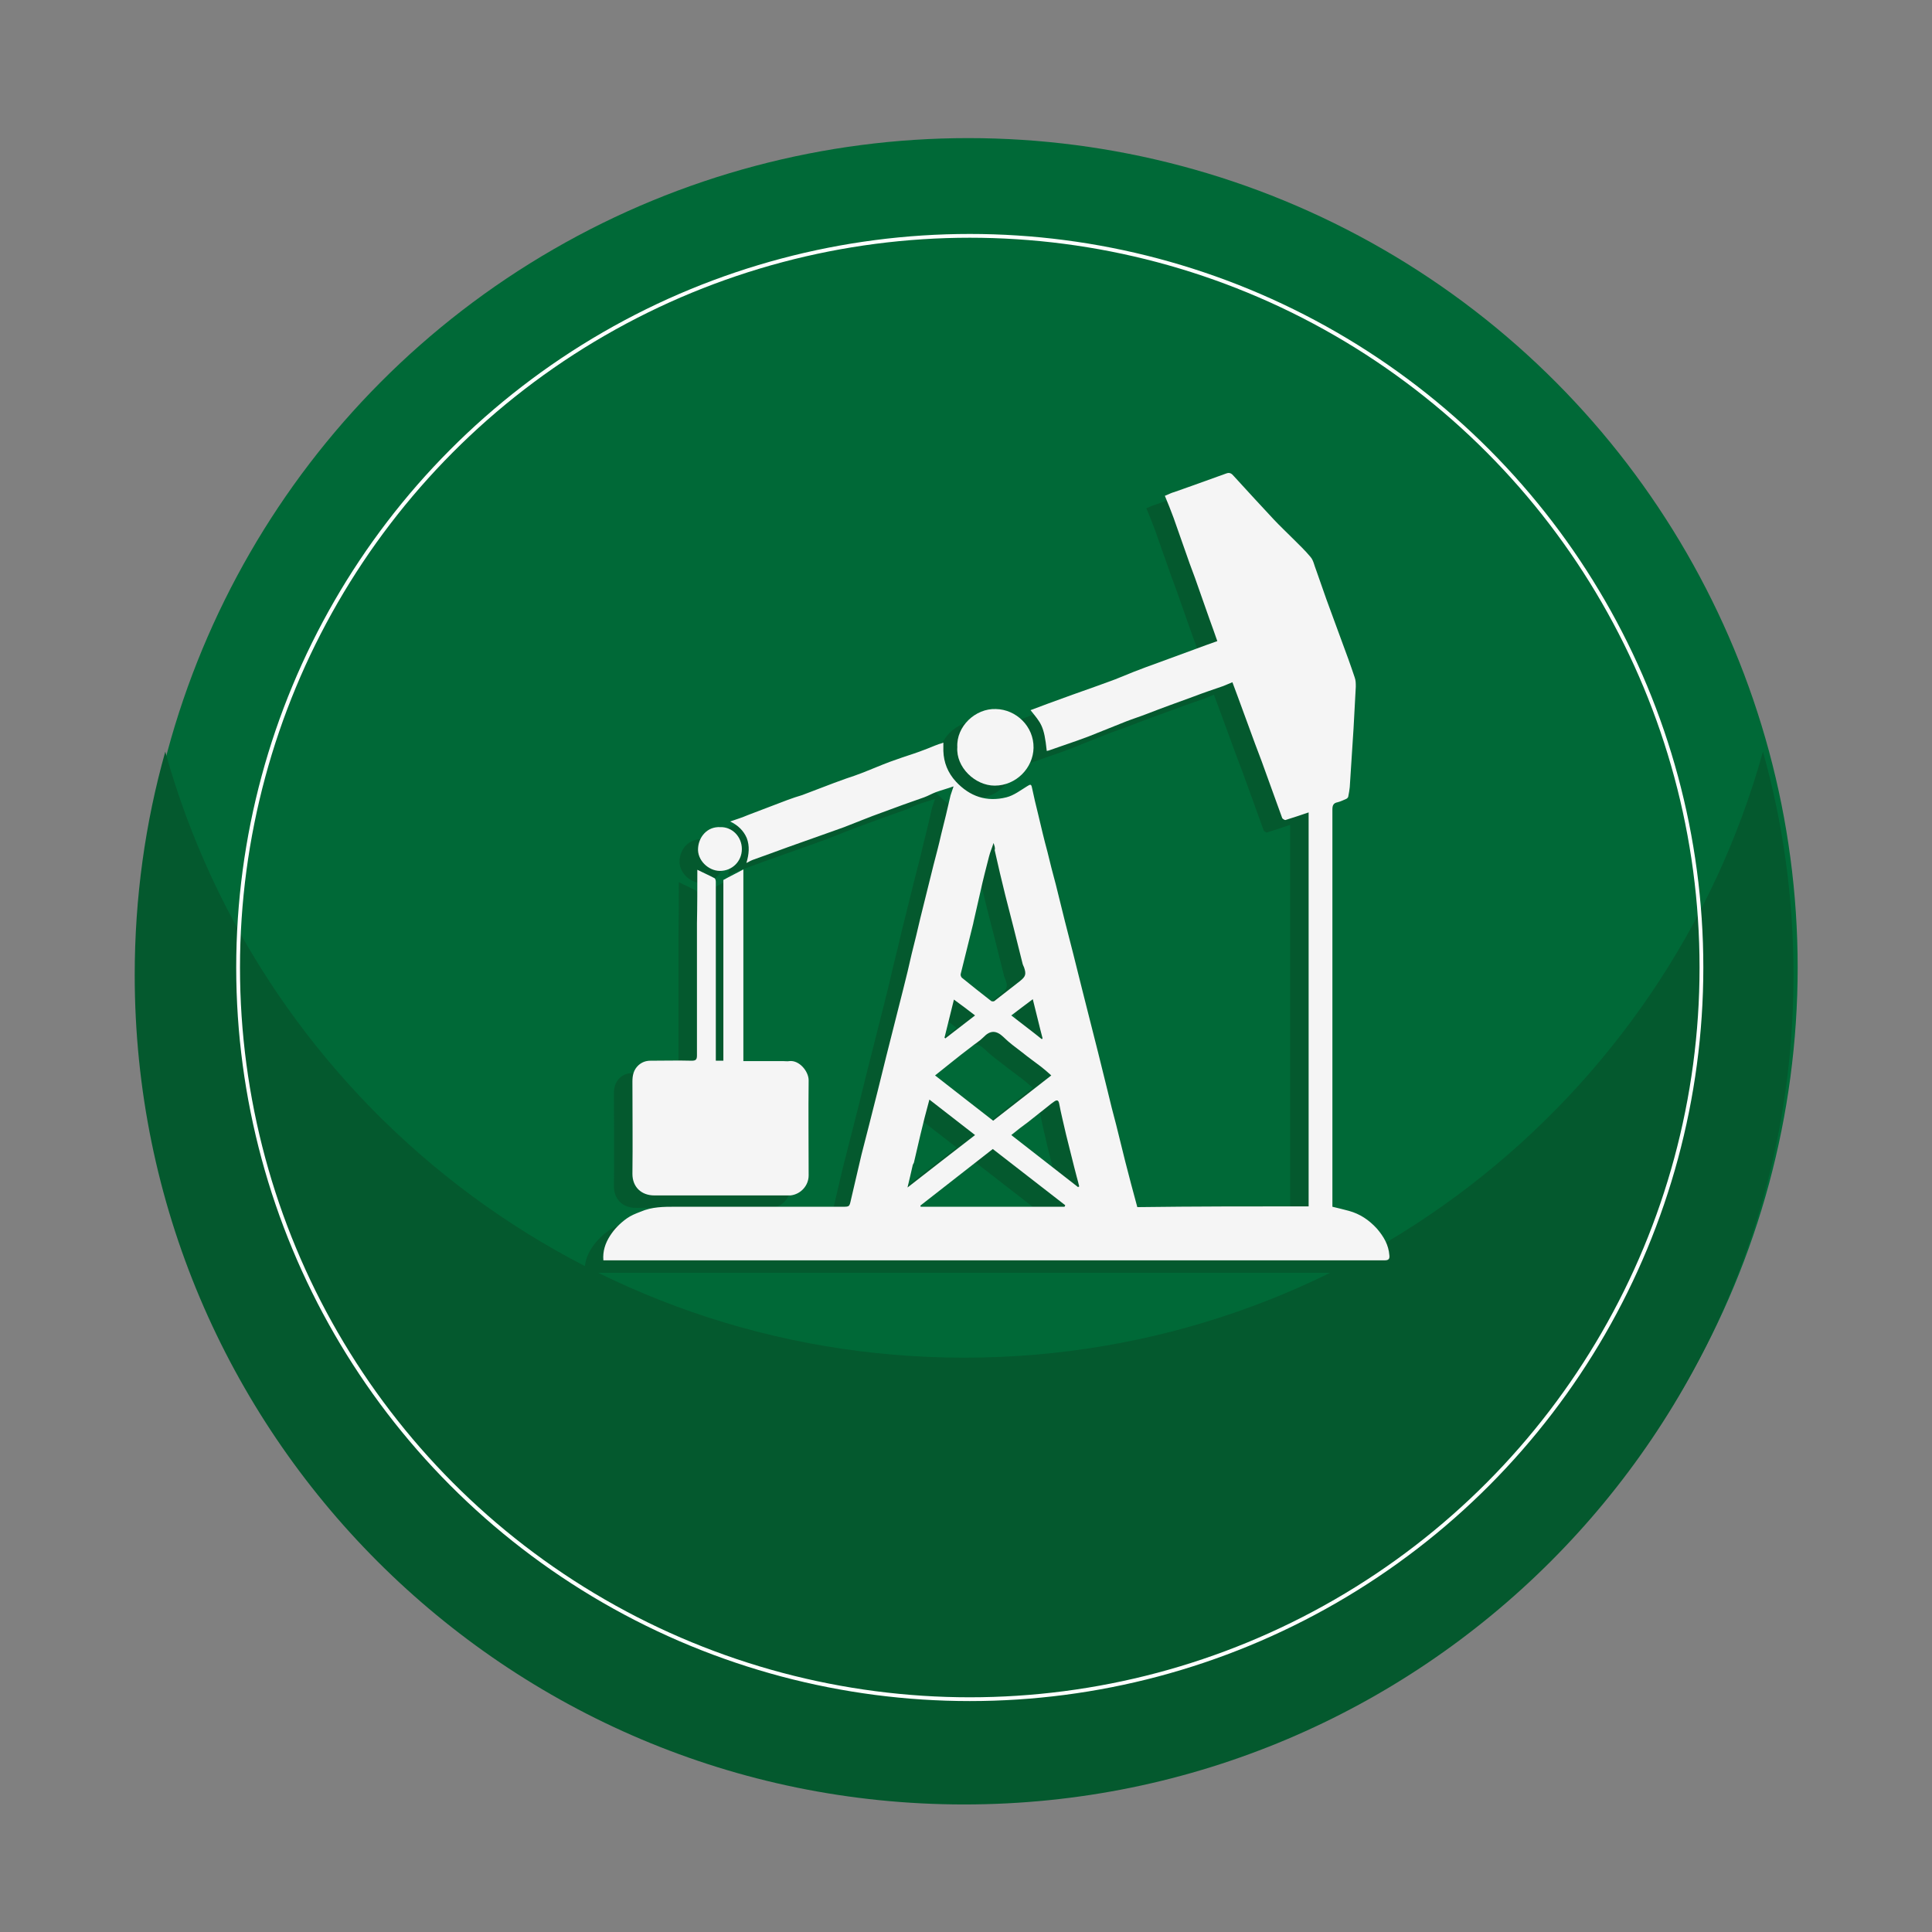 <?xml version="1.0" encoding="UTF-8"?> <!-- Generator: Adobe Illustrator 24.2.3, SVG Export Plug-In . SVG Version: 6.00 Build 0) --> <svg xmlns="http://www.w3.org/2000/svg" xmlns:xlink="http://www.w3.org/1999/xlink" version="1.1" id="Capa_1" x="0px" y="0px" viewBox="0 0 512 512" style="enable-background:new 0 0 512 512;" xml:space="preserve"><rect x="0" y="0" width="512" height="512" fill="#808080" stroke="none"/> <style type="text/css"> .st0{fill:#006937;} .st1{fill:#04592E;} .st2{fill:none;} .st3{fill:none;stroke:#FFFFFF;stroke-miterlimit:10;} .st4{fill:#F5F5F5;} </style> <circle class="st0" cx="256.6" cy="256.4" r="219.8"></circle> <g> <path class="st1" d="M255.5,359.8c-100.9,0-185.9-68-211.7-160.6c-5.3,18.8-8.1,38.7-8.1,59.2c0,121.4,98.4,219.8,219.8,219.8 s219.8-98.4,219.8-219.8c0-20.5-2.8-40.4-8.1-59.2C441.4,291.9,356.4,359.8,255.5,359.8z"></path> </g> <g> <path class="st1" d="M341.9,323c0-34.9,0-69.6,0-104.4c-2.1,0.7-4.1,1.4-6.1,2c-0.2,0.1-0.8-0.3-0.9-0.5c-1.3-3.5-2.5-7-3.8-10.5 c-1.1-3.1-2.2-6.1-3.4-9.2c-1.1-3-2.2-6-3.3-9c-0.9-2.4-1.7-4.7-2.7-7.3c-0.8,0.3-1.6,0.7-2.4,1c-2.6,0.9-5.3,1.8-7.9,2.8 c-4.1,1.5-8.3,3-12.4,4.6c-1.8,0.7-3.7,1.3-5.5,2c-3.3,1.3-6.7,2.7-10,4c-1.1,0.4-2.2,0.8-3.3,1.2c-2.4,0.8-4.8,1.7-7.2,2.5 c-0.1,0-0.3,0.1-0.5,0.1c-0.7-6.7-1.5-7.3-4.3-10.8c1.6-0.6,3.2-1.2,4.8-1.8c4.3-1.6,8.6-3.1,12.8-4.6c2.1-0.8,4.3-1.5,6.4-2.4 c2.2-0.9,4.4-1.8,6.6-2.6c1.1-0.4,2.2-0.8,3.3-1.2c3.3-1.2,6.5-2.4,9.8-3.6c1.9-0.7,3.8-1.4,5.8-2.1c-0.7-2-1.4-4-2.1-5.9 c-1.3-3.6-2.5-7.2-3.8-10.8c-0.6-1.7-1.3-3.4-1.9-5.2c-1.3-3.6-2.5-7.2-3.8-10.8c-0.7-1.9-1.5-3.9-2.3-5.8c1-0.4,1.7-0.8,2.5-1 c1.6-0.6,3.2-1.1,4.8-1.7c3-1.1,5.9-2.1,8.9-3.2c1-0.4,1.5,0,2.1,0.7c1.8,2,3.7,4,5.5,6c1.7,1.8,3.4,3.7,5.1,5.5 c1.6,1.7,3.3,3.3,5,5c1.6,1.6,3.3,3.2,4.7,4.9c0.8,0.9,1,2.3,1.5,3.5c0.9,2.6,1.8,5.1,2.7,7.7c1.3,3.6,2.7,7.3,4,10.9 c1.2,3.2,2.4,6.5,3.5,9.8c0.3,0.8,0.3,1.6,0.3,2.5c-0.2,3.7-0.4,7.4-0.6,11.1c-0.3,5.2-0.7,10.3-1,15.5c-0.1,0.8-0.2,1.6-0.4,2.5 c0,0.2-0.3,0.5-0.5,0.6c-0.7,0.3-1.5,0.7-2.3,0.9c-1.1,0.2-1.4,0.8-1.4,1.9c0,34.1,0,68.3,0,102.4c0,1,0,2,0,2.9 c1.6,0.4,3,0.7,4.4,1.1c2.9,0.8,5.3,2.4,7.4,4.7c1.8,2.1,3.1,4.3,3.3,7.1c0.1,0.9-0.2,1.3-1.2,1.3c-28.8,0-57.7,0-86.5,0 c-9.6,0-19.3,0-28.9,0c-19.6,0-39.2,0-58.8,0c-10.2,0-20.4,0-30.6,0c-0.8,0-1.5,0-2.3,0c-0.2-2.4,0.5-4.5,1.7-6.4 c1.2-1.9,2.7-3.4,4.5-4.7c1.1-0.8,2.4-1.3,3.7-1.8c3-1.3,6.1-1.3,9.2-1.3c14.8,0,29.5,0,44.3,0c1.8,0,1.8,0,2.2-1.8 c0.9-4,1.9-8,2.8-12c0.7-2.8,1.4-5.5,2.1-8.2c0.7-2.9,1.5-5.8,2.2-8.7c0.8-3.1,1.5-6.2,2.3-9.3c0.8-3,1.5-6.1,2.3-9.1 c0.7-2.9,1.5-5.8,2.2-8.7c0.8-3.1,1.5-6.1,2.2-9.2c0.8-3.2,1.6-6.4,2.3-9.5c1.2-4.7,2.3-9.4,3.5-14.1c0.7-2.7,1.4-5.3,2-8 c0.9-3.5,1.7-6.9,2.5-10.4c0.2-0.7,0.5-1.4,0.8-2.4c-1.7,0.6-3.2,1-4.6,1.5c-1.1,0.4-2.1,1-3.2,1.4c-3.7,1.3-7.4,2.6-11.1,4 c-3.4,1.2-6.7,2.6-10.1,3.9c-1.4,0.5-2.8,1-4.2,1.5c-3.6,1.3-7.1,2.5-10.7,3.8c-3,1.1-6,2.2-9.1,3.3c-0.6,0.2-1.1,0.5-1.9,0.9 c0.7-2.3,0.9-4.5,0.1-6.6c-0.8-1.9-2.3-3.4-4.4-4.4c1.8-0.6,3.3-1.1,4.7-1.7c3.5-1.3,7-2.7,10.5-4c1.3-0.5,2.6-0.9,3.9-1.3 c2.8-1.1,5.6-2.1,8.4-3.2c1.1-0.4,2.2-0.8,3.3-1.2c1.5-0.5,3-1,4.5-1.6c2.3-0.9,4.6-1.9,7-2.8c1.1-0.4,2.3-0.8,3.4-1.2 c1.8-0.6,3.7-1.2,5.5-1.9c1.4-0.5,2.7-1.1,4.1-1.6c0.4-0.1,0.7-0.2,1.2-0.4c0,0.8,0,1.5,0,2.2c0.1,3.1,1.2,5.8,3.3,8.1 c3.7,4,8.2,5.5,13.4,4.2c2-0.5,3.8-1.9,5.6-3c0.8-0.5,1-0.5,1.2,0.5c0.5,2.3,1,4.6,1.6,6.9c0.8,3.4,1.6,6.8,2.5,10.1 c0.7,2.9,1.4,5.7,2.2,8.6c0.8,3.2,1.6,6.4,2.4,9.7c0.7,2.9,1.5,5.7,2.2,8.6c0.8,3.2,1.6,6.4,2.4,9.6c0.7,2.9,1.5,5.8,2.2,8.7 c0.7,2.6,1.3,5.3,2,7.9c0.8,3.4,1.7,6.7,2.5,10.1c0.7,3,1.5,6.1,2.3,9.1c0.8,3.2,1.6,6.4,2.4,9.7c1,4,2.1,8,3.2,12.1 C311.7,323,326.7,323,341.9,323z M258.4,226.7c-0.4,1.3-0.9,2.4-1.2,3.6c-0.8,3.1-1.6,6.2-2.3,9.4c-0.6,2.6-1.2,5.3-1.8,7.9 c0,0.2-0.1,0.3-0.1,0.5c-1.1,4.4-2.2,8.9-3.3,13.3c-0.1,0.3,0.1,0.8,0.3,1c2.6,2.1,5.2,4.2,7.8,6.2c0.2,0.1,0.7,0.1,0.8,0 c2.3-1.8,4.5-3.5,6.8-5.3c1.5-1.2,1.7-1.8,1.1-3.6c-0.1-0.3-0.3-0.6-0.4-1c-0.8-3.2-1.6-6.4-2.4-9.6c-0.7-2.9-1.5-5.7-2.2-8.6 c-1-4-1.9-7.9-2.8-11.9C258.9,227.9,258.6,227.4,258.4,226.7z M258.3,300.3c5.1-4,10.3-8,15.4-12c-1-0.9-1.8-1.6-2.7-2.3 c-1.7-1.3-3.4-2.5-5-3.8c-1.7-1.3-3.5-2.6-5-4.1c-1.9-1.8-3.5-1.8-5.3,0.1c-1,1-2.2,1.7-3.3,2.6c-1.7,1.3-3.4,2.6-5,3.9 c-1.4,1.1-2.9,2.3-4.5,3.6C248.1,292.4,253.2,296.3,258.3,300.3z M239,322.8c0,0.1,0.1,0.2,0.1,0.3c12.7,0,25.4,0,38.1,0 c0.1-0.1,0.1-0.2,0.2-0.4c-6.4-5-12.8-9.9-19.2-14.9C251.8,312.8,245.4,317.8,239,322.8z M263.1,304.1c6,4.7,11.8,9.2,17.7,13.8 c0.1-0.1,0.2-0.1,0.3-0.2c-0.4-1.7-0.9-3.3-1.3-5c-0.7-2.9-1.5-5.9-2.2-8.8c-0.6-2.7-1.3-5.4-1.8-8.1c-0.2-1.1-0.7-1-1.3-0.6 c-0.6,0.4-1.1,0.8-1.7,1.3c-1.8,1.4-3.5,2.8-5.3,4.2C266.1,301.7,264.7,302.8,263.1,304.1z M235.6,318c6.1-4.8,12-9.3,17.9-13.9 c-4.1-3.2-8.1-6.3-12.1-9.4c-0.9,3.3-1.7,6.4-2.4,9.4c-0.6,2.4-1.1,4.9-1.7,7.3c-0.1,0.2-0.2,0.4-0.3,0.6 C236.6,313.9,236.1,315.8,235.6,318z M263.1,272.4c2.8,2.2,5.5,4.2,8.1,6.3c0.1-0.1,0.1-0.2,0.2-0.2c-0.9-3.4-1.7-6.9-2.6-10.4 C266.9,269.5,265.1,270.9,263.1,272.4z M245.4,278.3c0.1,0.1,0.2,0.1,0.2,0.2c2.6-2,5.2-4,7.9-6.1c-1.9-1.5-3.7-2.8-5.6-4.2 C247,271.7,246.2,275,245.4,278.3z"></path> <path class="st1" d="M179.9,233.8c1.6,0.8,3,1.4,4.5,2.2c0.3,0.1,0.4,0.7,0.4,1c0,4.2,0,8.3,0,12.5c0,11.2,0,22.3,0,33.5 c0,0.4,0,0.9,0,1.4c0.7,0,1.3,0,2,0c0-16,0-32.1,0-47.9c1.8-1,3.5-1.8,5.3-2.8c0,16.9,0,33.8,0,50.8c3.6,0,7,0,10.5,0 c0.6,0,1.1,0.1,1.7,0c2.6-0.3,5.1,2.7,5.1,5.1c-0.1,8.4,0,16.8,0,25.2c0,2.7-2.1,5-4.8,5.3c-0.4,0-0.9,0-1.3,0 c-11.6,0-23.2,0-34.8,0c-3.4,0-5.8-2.2-5.8-5.7c0.1-8.2,0-16.3,0-24.5c0-1.6,0.3-3.1,1.6-4.3c1-0.9,2.1-1.2,3.2-1.2 c3.6,0,7.3-0.1,10.9,0c1.1,0,1.4-0.3,1.4-1.4c0-11.7,0-23.4,0-35C179.9,243.2,179.9,238.5,179.9,233.8z"></path> <path class="st1" d="M248.8,201.3c-0.3-5.5,4.8-10.3,10.2-10.1c5.4,0.1,10.1,4.6,10,10.3c-0.1,5.3-4.6,10-10.3,10 C253.5,211.5,248.4,206.6,248.8,201.3z"></path> <path class="st1" d="M186,222.4c3.1-0.1,5.7,2.5,5.7,5.8c0,3.3-2.6,5.8-5.8,5.8c-3.1,0-6.1-2.9-5.8-6.1 C180.3,225,182.5,222.3,186,222.4z"></path> </g> <g> <circle class="st3" cx="257" cy="256.4" r="193.9"></circle> </g> <g> <path class="st4" d="M346.8,319.7c0-34.9,0-69.6,0-104.4c-2.1,0.7-4.1,1.4-6.1,2c-0.2,0.1-0.8-0.3-0.9-0.5c-1.3-3.5-2.5-7-3.8-10.5 c-1.1-3.1-2.2-6.1-3.4-9.2c-1.1-3-2.2-6-3.3-9c-0.9-2.4-1.7-4.7-2.7-7.3c-0.8,0.3-1.6,0.7-2.4,1c-2.6,0.9-5.3,1.8-7.9,2.8 c-4.1,1.5-8.3,3-12.4,4.6c-1.8,0.7-3.7,1.3-5.5,2c-3.3,1.3-6.7,2.7-10,4c-1.1,0.4-2.2,0.8-3.3,1.2c-2.4,0.8-4.8,1.7-7.2,2.5 c-0.1,0-0.3,0.1-0.5,0.1c-0.7-6.7-1.5-7.3-4.3-10.8c1.6-0.6,3.2-1.2,4.8-1.8c4.3-1.6,8.6-3.1,12.8-4.6c2.1-0.8,4.3-1.5,6.4-2.4 c2.2-0.9,4.4-1.8,6.6-2.6c1.1-0.4,2.2-0.8,3.3-1.2c3.3-1.2,6.5-2.4,9.8-3.6c1.9-0.7,3.8-1.4,5.8-2.1c-0.7-2-1.4-4-2.1-5.9 c-1.3-3.6-2.5-7.2-3.8-10.8c-0.6-1.7-1.3-3.4-1.9-5.2c-1.3-3.6-2.5-7.2-3.8-10.8c-0.7-1.9-1.5-3.9-2.3-5.8c1-0.4,1.7-0.8,2.5-1 c1.6-0.6,3.2-1.1,4.8-1.7c3-1.1,5.9-2.1,8.9-3.2c1-0.4,1.5,0,2.1,0.7c1.8,2,3.7,4,5.5,6c1.7,1.8,3.4,3.7,5.1,5.5 c1.6,1.7,3.3,3.3,5,5c1.6,1.6,3.3,3.2,4.7,4.9c0.8,0.9,1,2.3,1.5,3.5c0.9,2.6,1.8,5.1,2.7,7.7c1.3,3.6,2.7,7.3,4,10.9 c1.2,3.2,2.4,6.5,3.5,9.8c0.3,0.8,0.3,1.6,0.3,2.5c-0.2,3.7-0.4,7.4-0.6,11.1c-0.3,5.2-0.7,10.3-1,15.5c-0.1,0.8-0.2,1.6-0.4,2.5 c0,0.2-0.3,0.5-0.5,0.6c-0.7,0.3-1.5,0.7-2.3,0.9c-1.1,0.2-1.4,0.8-1.4,1.9c0,34.1,0,68.3,0,102.4c0,1,0,2,0,2.9 c1.6,0.4,3,0.7,4.4,1.1c2.9,0.8,5.3,2.4,7.4,4.7c1.8,2.1,3.1,4.3,3.3,7.1c0.1,0.9-0.2,1.3-1.2,1.3c-28.8,0-57.7,0-86.5,0 c-9.6,0-19.3,0-28.9,0c-19.6,0-39.2,0-58.8,0c-10.2,0-20.4,0-30.6,0c-0.8,0-1.5,0-2.3,0c-0.2-2.4,0.5-4.5,1.7-6.4 c1.2-1.9,2.7-3.4,4.5-4.7c1.1-0.8,2.4-1.3,3.7-1.8c3-1.3,6.1-1.3,9.2-1.3c14.8,0,29.5,0,44.3,0c1.8,0,1.8,0,2.2-1.8 c0.9-4,1.9-8,2.8-12c0.7-2.8,1.4-5.5,2.1-8.2c0.7-2.9,1.5-5.8,2.2-8.7c0.8-3.1,1.5-6.2,2.3-9.3c0.8-3,1.5-6.1,2.3-9.1 c0.7-2.9,1.5-5.8,2.2-8.7c0.8-3.1,1.5-6.1,2.2-9.2c0.8-3.2,1.6-6.4,2.3-9.5c1.2-4.7,2.3-9.4,3.5-14.1c0.7-2.7,1.4-5.3,2-8 c0.9-3.5,1.7-6.9,2.5-10.4c0.2-0.7,0.5-1.4,0.8-2.4c-1.7,0.6-3.2,1-4.6,1.5c-1.1,0.4-2.1,1-3.2,1.4c-3.7,1.3-7.4,2.6-11.1,4 c-3.4,1.2-6.7,2.6-10.1,3.9c-1.4,0.5-2.8,1-4.2,1.5c-3.6,1.3-7.1,2.5-10.7,3.8c-3,1.1-6,2.2-9.1,3.3c-0.6,0.2-1.1,0.5-1.9,0.9 c0.7-2.3,0.9-4.5,0.1-6.6c-0.8-1.9-2.3-3.4-4.4-4.4c1.8-0.6,3.3-1.1,4.7-1.7c3.5-1.3,7-2.7,10.5-4c1.3-0.5,2.6-0.9,3.9-1.3 c2.8-1.1,5.6-2.1,8.4-3.2c1.1-0.4,2.2-0.8,3.3-1.2c1.5-0.5,3-1,4.5-1.6c2.3-0.9,4.6-1.9,7-2.8c1.1-0.4,2.3-0.8,3.4-1.2 c1.8-0.6,3.7-1.2,5.5-1.9c1.4-0.5,2.7-1.1,4.1-1.6c0.4-0.1,0.7-0.2,1.2-0.4c0,0.8,0,1.5,0,2.2c0.1,3.1,1.2,5.8,3.3,8.1 c3.7,4,8.2,5.5,13.4,4.2c2-0.5,3.8-1.9,5.6-3c0.8-0.5,1-0.5,1.2,0.5c0.5,2.3,1,4.6,1.6,6.9c0.8,3.4,1.6,6.8,2.5,10.1 c0.7,2.9,1.4,5.7,2.2,8.6c0.8,3.2,1.6,6.4,2.4,9.7c0.7,2.9,1.5,5.7,2.2,8.6c0.8,3.2,1.6,6.4,2.4,9.6c0.7,2.9,1.5,5.8,2.2,8.7 c0.7,2.6,1.3,5.3,2,7.9c0.8,3.4,1.7,6.7,2.5,10.1c0.7,3,1.5,6.1,2.3,9.1c0.8,3.2,1.6,6.4,2.4,9.7c1,4,2.1,8,3.2,12.1 C316.6,319.7,331.6,319.7,346.8,319.7z M263.3,223.4c-0.4,1.3-0.9,2.4-1.2,3.6c-0.8,3.1-1.6,6.2-2.3,9.4c-0.6,2.6-1.2,5.3-1.8,7.9 c0,0.2-0.1,0.3-0.1,0.5c-1.1,4.4-2.2,8.9-3.3,13.3c-0.1,0.3,0.1,0.8,0.3,1c2.6,2.1,5.2,4.2,7.8,6.2c0.2,0.1,0.7,0.1,0.8,0 c2.3-1.8,4.5-3.5,6.8-5.3c1.5-1.2,1.7-1.8,1.1-3.6c-0.1-0.3-0.3-0.6-0.4-1c-0.8-3.2-1.6-6.4-2.4-9.6c-0.7-2.9-1.5-5.7-2.2-8.6 c-1-4-1.9-7.9-2.8-11.9C263.8,224.6,263.5,224.1,263.3,223.4z M263.2,297c5.1-4,10.3-8,15.4-12c-1-0.9-1.8-1.6-2.7-2.3 c-1.7-1.3-3.4-2.5-5-3.8c-1.7-1.3-3.5-2.6-5-4.1c-1.9-1.8-3.5-1.8-5.3,0.1c-1,1-2.2,1.7-3.3,2.6c-1.7,1.3-3.4,2.6-5,3.9 c-1.4,1.1-2.9,2.3-4.5,3.6C253,289.1,258.1,293,263.2,297z M243.9,319.5c0,0.1,0.1,0.2,0.1,0.3c12.7,0,25.4,0,38.1,0 c0.1-0.1,0.1-0.2,0.2-0.4c-6.4-5-12.8-9.9-19.2-14.9C256.7,309.5,250.3,314.5,243.9,319.5z M268,300.8c6,4.7,11.8,9.2,17.7,13.8 c0.1-0.1,0.2-0.1,0.3-0.2c-0.4-1.7-0.9-3.3-1.3-5c-0.7-2.9-1.5-5.9-2.2-8.8c-0.6-2.7-1.3-5.4-1.8-8.1c-0.2-1.1-0.7-1-1.3-0.6 c-0.6,0.4-1.1,0.8-1.7,1.3c-1.8,1.4-3.5,2.8-5.3,4.2C271,298.4,269.6,299.5,268,300.8z M240.5,314.7c6.1-4.8,12-9.3,17.9-13.9 c-4.1-3.2-8.1-6.3-12.1-9.4c-0.9,3.3-1.7,6.4-2.4,9.4c-0.6,2.4-1.1,4.9-1.7,7.3c-0.1,0.2-0.2,0.4-0.3,0.6 C241.5,310.6,241,312.5,240.5,314.7z M268,269.1c2.8,2.2,5.5,4.2,8.1,6.3c0.1-0.1,0.1-0.2,0.2-0.2c-0.9-3.4-1.7-6.9-2.6-10.4 C271.8,266.2,270,267.6,268,269.1z M250.3,275c0.1,0.1,0.2,0.1,0.2,0.2c2.6-2,5.2-4,7.9-6.1c-1.9-1.5-3.7-2.8-5.6-4.2 C251.9,268.5,251.1,271.7,250.3,275z"></path> <path class="st4" d="M184.8,230.5c1.6,0.8,3,1.4,4.5,2.2c0.3,0.1,0.4,0.7,0.4,1c0,4.2,0,8.3,0,12.5c0,11.2,0,22.3,0,33.5 c0,0.4,0,0.9,0,1.4c0.7,0,1.3,0,2,0c0-16,0-32.1,0-47.9c1.8-1,3.5-1.8,5.3-2.8c0,16.9,0,33.8,0,50.8c3.6,0,7,0,10.5,0 c0.6,0,1.1,0.1,1.7,0c2.6-0.3,5.1,2.7,5.1,5.1c-0.1,8.4,0,16.8,0,25.2c0,2.7-2.1,5-4.8,5.3c-0.4,0-0.9,0-1.3,0 c-11.6,0-23.2,0-34.8,0c-3.4,0-5.8-2.2-5.8-5.7c0.1-8.2,0-16.3,0-24.5c0-1.6,0.3-3.1,1.6-4.3c1-0.9,2.1-1.2,3.2-1.2 c3.6,0,7.3-0.1,10.9,0c1.1,0,1.4-0.3,1.4-1.4c0-11.7,0-23.4,0-35C184.8,240,184.8,235.2,184.8,230.5z"></path> <path class="st4" d="M253.7,198c-0.3-5.5,4.8-10.3,10.2-10.1c5.4,0.1,10.1,4.6,10,10.3c-0.1,5.3-4.6,10-10.3,10 C258.4,208.2,253.3,203.3,253.7,198z"></path> <path class="st4" d="M190.9,219.2c3.1-0.1,5.7,2.5,5.7,5.8c0,3.3-2.6,5.8-5.8,5.8c-3.1,0-6.1-2.9-5.8-6.1 C185.2,221.8,187.4,219,190.9,219.2z"></path> </g> </svg> 